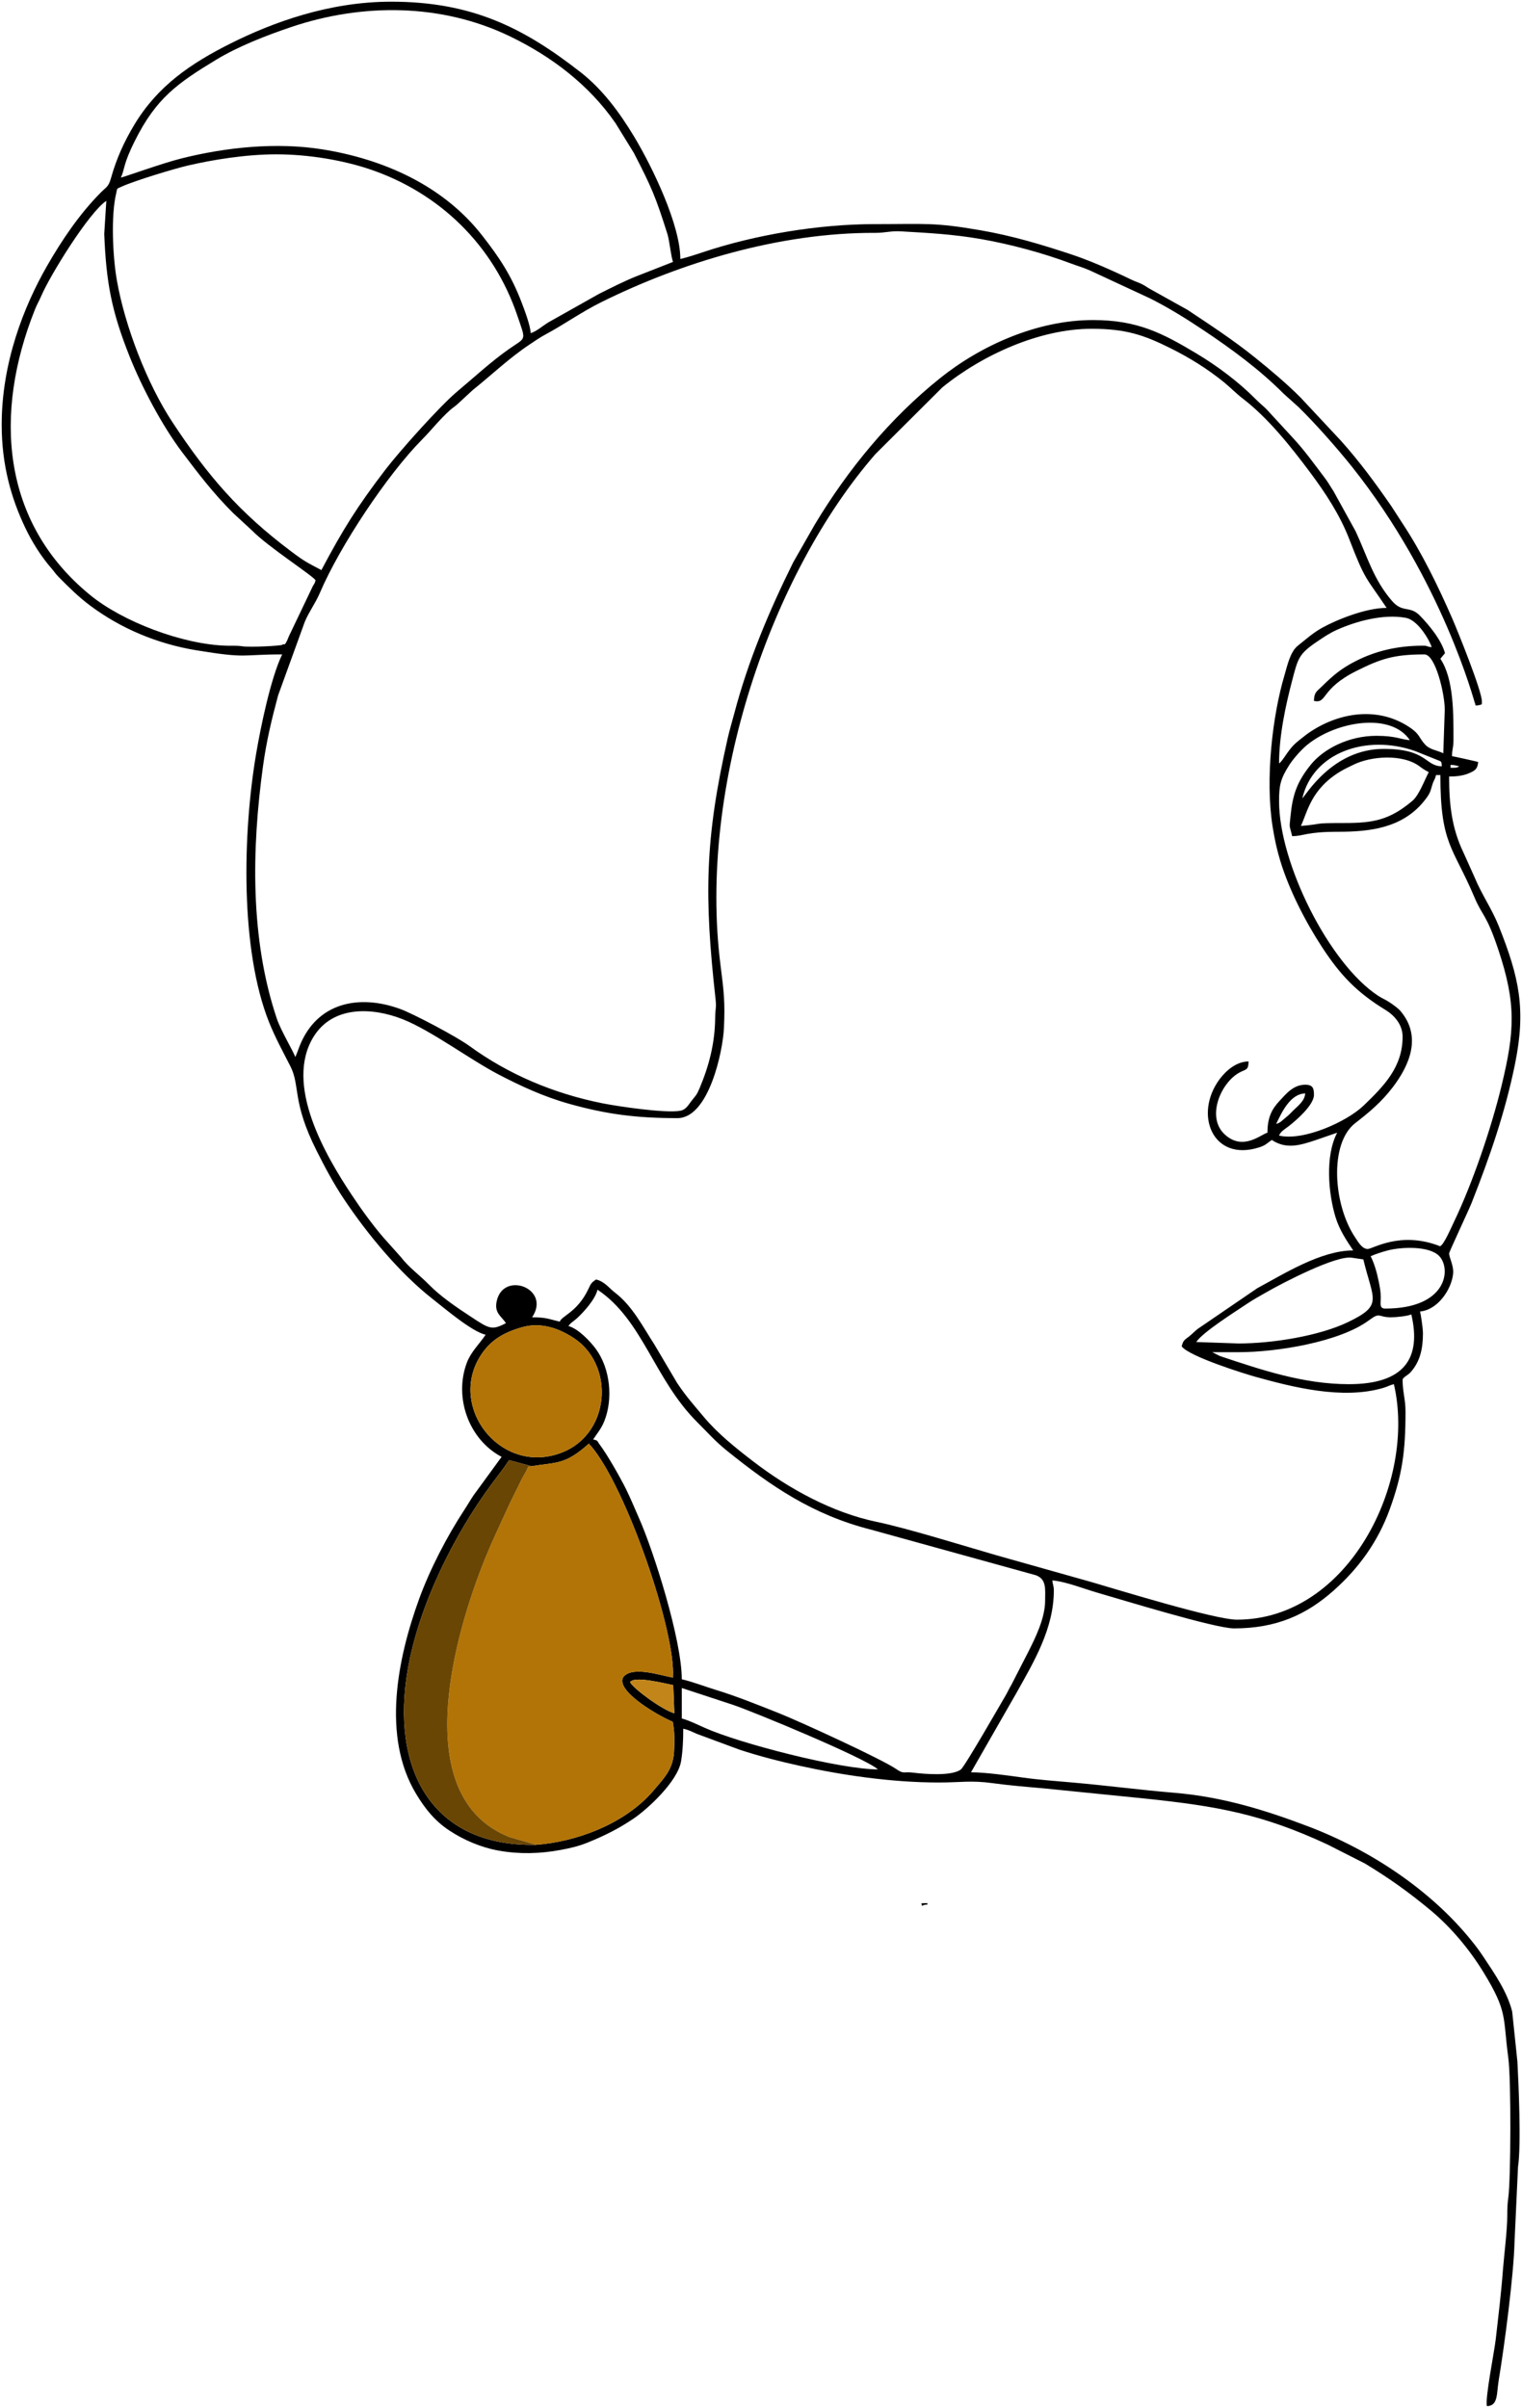 <?xml version="1.0" encoding="UTF-8"?> <svg xmlns="http://www.w3.org/2000/svg" viewBox="6015.3 5129.84 901.001 1424.92"><path fill="rgb(0, 0, 0)" fill-opacity="1" stroke="none" stroke-opacity="1" stroke-width="1" id="tSvg111f00dba4" d="M 6535.05 6176.95 C 6536.9 6177.42 6536.9 6177.42 6536.9 6177.42 C 6536.9 6177.42 6535.05 6176.95 6535.05 6176.95 M 6535.05 6176.95 C 6512.64 6176.95 6452.96 6161.55 6432.38 6152.3 C 6428.61 6150.61 6422.59 6147.7 6418.91 6146.84 C 6418.91 6128.78 6418.91 6128.78 6418.91 6128.78 C 6418.91 6128.78 6449.34 6138.78 6449.34 6138.78 C 6461.26 6142.8 6526.97 6169.93 6535.05 6176.95Z M 6414.5 6143.74 C 6407.84 6142.05 6390.25 6129.24 6388.31 6125.34 C 6390.56 6121.36 6409.52 6126.25 6413.85 6127.07 C 6414.5 6143.74 6414.5 6143.74 6414.5 6143.74 M 6332.41 6221.6 C 6270 6222.65 6246.67 6175.87 6256.66 6117.96 C 6263.25 6079.75 6284.17 6037.79 6306.91 6007.32 C 6310.24 6002.86 6313.74 5998.46 6316.66 5993.92 C 6330.02 5997.52 6330.02 5997.52 6330.02 5997.52 C 6344.4 5995.09 6349.74 5996.96 6363.86 5984.18 C 6364 5984.33 6364.22 5984.35 6364.28 5984.62 C 6364.37 5985 6364.99 5985.35 6365.13 5985.52 C 6386.02 6009.98 6415.59 6095.9 6413.64 6122.63 C 6406.35 6121.35 6389.28 6115.41 6384.16 6122.5 C 6379.64 6131.1 6407.38 6146.44 6413.56 6148.73 C 6414.61 6154.57 6414.74 6159.51 6414.33 6166.41 C 6413.8 6175.22 6410.12 6180.25 6404.95 6186.19 C 6402.95 6188.49 6401.95 6189.8 6400.14 6191.74 C 6383.71 6209.38 6356.9 6219.76 6332.41 6221.6Z M 6324.41 5915.26 C 6336.24 5911.9 6347.37 5916.54 6355.48 5922.05 C 6380.97 5939.36 6376.12 5984.31 6341.03 5991.48 C 6307.63 5998.31 6280.44 5959.59 6300.8 5930.58 C 6306.18 5922.92 6313.26 5918.43 6324.41 5915.26Z M 6813.79 5948.98 C 6786.89 5948.98 6761.96 5940.48 6737.51 5932.34 C 6732.92 5930.05 6732.92 5930.05 6732.92 5930.05 C 6738.08 5930.05 6743.24 5930.04 6748.41 5930.05 C 6770.99 5930.08 6808.46 5924.04 6825.81 5911.1 C 6832.58 5906.06 6830.88 5909.4 6838.74 5909.4 C 6841.95 5909.4 6848.75 5908.66 6850.78 5907.68 C 6856.84 5933.71 6846.69 5948.98 6813.79 5948.98Z M 6369.02 5893.06 C 6395.93 5911.08 6402.52 5946.07 6428.15 5971.57 C 6434.71 5978.09 6438.66 5982.75 6445.71 5988.42 C 6471.94 6009.54 6496.54 6026.3 6530.73 6035.02 C 6628.47 6062.03 6628.47 6062.03 6628.47 6062.03 C 6634.99 6064.41 6633.99 6070.31 6633.99 6077.16 C 6633.99 6087.61 6627.99 6099.49 6624.24 6106.98 C 6614.03 6126.89 6614.03 6126.89 6614.03 6126.89 C 6612.58 6129.28 6611.88 6131.07 6610.4 6133.57 C 6608.38 6136.96 6586.46 6175.23 6584.13 6176.99 C 6578.66 6181.11 6562.11 6179.65 6556.32 6178.92 C 6549.63 6178.06 6550.69 6180.04 6545.69 6176.64 C 6536.99 6170.71 6488.93 6148.66 6476.31 6143.64 C 6464 6138.76 6451.29 6133.62 6438.59 6129.74 C 6432.02 6127.74 6425.75 6125.21 6418.91 6123.61 C 6418.91 6100.53 6402.47 6048.17 6393.4 6027.83 C 6390.8 6022 6388.74 6016.83 6385.95 6011.19 C 6382.55 6004.34 6375.1 5991.12 6370.3 5984.69 C 6368.42 5982.17 6369.6 5982.51 6366.44 5981.67 C 6368.73 5978.24 6371.22 5975.36 6372.98 5971.01 C 6378.34 5957.77 6376.57 5939.91 6368.17 5928.31 C 6364.91 5923.8 6357.67 5916.13 6351.81 5914.57 C 6353.17 5912.54 6354.87 5911.79 6356.77 5910.06 C 6361.09 5906.09 6367.7 5898.71 6369.02 5893.06Z M 6748.41 5924.89 C 6723.46 5924.03 6723.46 5924.03 6723.46 5924.03 C 6727.45 5918.06 6746.63 5906.06 6753.39 5901.49 C 6757.3 5898.85 6760.67 5897.06 6764.71 5894.73 C 6775.33 5888.61 6806.31 5872.68 6815.51 5874.13 C 6822.37 5875.14 6822.37 5875.14 6822.37 5875.14 C 6828.16 5899.27 6834.35 5902.14 6813.23 5912.28 C 6796.29 5920.41 6768.74 5924.89 6748.41 5924.89Z M 6826.69 5873.27 C 6829.14 5872.1 6834.05 5870.54 6836.98 5869.79 C 6844.95 5867.74 6861.39 5867.03 6867.27 5873.13 C 6874.53 5880.66 6872.14 5904.24 6835.29 5904.24 C 6831.65 5904.24 6832.73 5900.9 6832.69 5897.38 C 6832.66 5894.1 6832.14 5891.53 6831.49 5888.26 C 6830.41 5882.86 6828.79 5877.25 6826.69 5873.27Z M 6770.77 5794.98 C 6774 5788.25 6779.05 5777.12 6787.98 5776.92 C 6787.6 5781.49 6783.6 5784.3 6780.88 5787.03 C 6779.18 5788.74 6778.4 5789.63 6776.44 5791.19 C 6774.28 5792.9 6773.33 5794.3 6770.77 5794.98Z M 6785.4 5603.14 C 6785.65 5603.4 6785.65 5603.4 6785.65 5603.4 C 6785.64 5603.38 6785.31 5603.22 6785.4 5603.14Z M 6785.4 5618.62 C 6789.33 5610.42 6791.26 5596.87 6808.97 5586.28 C 6811.48 5584.78 6813.93 5583.69 6816.35 5582.48 C 6826.97 5577.18 6845.83 5575.87 6855.82 5583.47 C 6857.8 5584.97 6858.94 5585.65 6861.1 5586.79 C 6858.54 5591.64 6855.34 5600.46 6851.41 5603.77 C 6838.01 5615.07 6828.4 5616.91 6811.21 5616.9 C 6790.93 5616.9 6800.11 5617.4 6785.4 5618.62Z M 6874.01 5582.49 C 6876.63 5582.55 6877.14 5582.88 6879.17 5583.35 C 6877.56 5584.37 6876.44 5584.21 6874.01 5584.21 C 6874.01 5582.49 6874.01 5582.49 6874.01 5582.49 M 6786.26 5602.28 C 6792.57 5575.2 6824.01 5564.13 6852.97 5574.28 C 6865.86 5579.45 6865.86 5579.45 6865.86 5579.45 C 6868.65 5580.68 6868.56 5579.93 6868.85 5583.35 C 6858.64 5583.13 6860.34 5573.03 6834.43 5573.03 C 6803.86 5573.03 6788.12 5600.91 6786.26 5602.28Z M 6780.23 5624.65 C 6787.37 5624.65 6788.1 5622.06 6807.77 5622.07 C 6826.28 5622.07 6845.21 5619.82 6857.99 5604.33 C 6862.23 5599.17 6861.98 5598.18 6863.26 5594.11 C 6864.12 5591.36 6864.74 5591.35 6865.4 5588.51 C 6867.98 5588.51 6867.98 5588.51 6867.98 5588.51 C 6867.98 5629.71 6875.51 5630.95 6888.01 5660.54 C 6893.1 5672.59 6895.09 5670.3 6902.29 5691.86 C 6912.97 5723.88 6912.01 5740.19 6904.13 5772.63 C 6898.1 5797.42 6887.15 5829.74 6876.03 5852.92 C 6874.57 5855.95 6870.22 5866.13 6867.98 5867.25 C 6866.2 5867.88 6868.94 5867.76 6867 5867.03 C 6843.96 5858.37 6827.97 5868.97 6824.97 5868.97 C 6821.58 5868.97 6819.27 5864.75 6817.39 5861.92 C 6804.44 5842.41 6802.19 5806.38 6817.59 5794.48 C 6826.28 5787.76 6833.05 5782.01 6839.61 5773.49 C 6849.85 5760.16 6857.05 5743.18 6844.42 5728.22 C 6842.95 5726.48 6840.26 5724.59 6838.24 5723.22 C 6835.6 5721.41 6833.69 5720.8 6831.14 5719.13 C 6802.26 5700.23 6772.49 5640.88 6772.49 5604 C 6772.49 5594.91 6773.18 5590.92 6778.56 5582.53 C 6781.02 5578.69 6785.89 5573.21 6789.55 5570.3 C 6806.95 5556.49 6838.85 5551.34 6849.92 5567.87 C 6844.22 5567.39 6841.66 5565.29 6830.13 5565.29 C 6813.55 5565.29 6798.76 5573.1 6791.28 5582.36 C 6783.14 5592.44 6780.53 5600.11 6779.29 5612.53 C 6778.48 5620.63 6778.56 5617.46 6780.23 5624.65Z M 6793.14 5544.64 C 6801.21 5546.35 6796.71 5537.63 6818.37 5526.85 C 6832.47 5519.82 6840.2 5517.11 6858.52 5517.11 C 6865.06 5517.11 6870.57 5540.33 6870.57 5549.8 C 6869.71 5575.61 6869.71 5575.61 6869.71 5575.61 C 6865.71 5573.69 6861.74 5573.61 6858.74 5570.23 C 6855.27 5566.33 6855.7 5564.46 6850.8 5560.97 C 6833.26 5548.49 6811.26 5550.62 6793.49 5561.33 C 6791.34 5562.63 6789.25 5564.02 6787.38 5565.55 C 6785.24 5567.28 6783.64 5568.36 6781.71 5570.2 C 6777.38 5574.35 6775.03 5579.77 6772.49 5581.63 C 6772.49 5565.21 6776.35 5547.41 6780.23 5532.59 C 6783.71 5519.26 6784.21 5516.83 6795.02 5509.52 C 6799.07 5506.78 6802.36 5504.52 6806.91 5502.49 C 6817.76 5497.66 6833.87 5493.01 6847.43 5495.45 C 6855.27 5496.87 6862.21 5510.18 6862.82 5512.81 C 6859.29 5512.51 6860.9 5511.95 6857.66 5511.95 C 6841.81 5511.95 6829.15 5515.42 6818.35 5520.82 C 6809.16 5525.42 6804.44 5529.6 6797.65 5536.24 C 6794.79 5539.04 6793.25 5539.5 6793.14 5544.64Z M 6845.62 5743.37 C 6845.62 5761.46 6834.38 5772.68 6822.62 5784.03 C 6812.73 5793.59 6787.03 5805.25 6772.49 5801.87 C 6773.37 5799.43 6775.95 5798.05 6778.15 5796.34 C 6782.75 5792.79 6793.14 5783.74 6793.14 5777.78 C 6793.14 5774.09 6792.64 5771.76 6787.98 5771.76 C 6780.81 5771.76 6776.41 5777.46 6772.69 5781.42 C 6768.23 5786.17 6765.61 5791.13 6765.61 5800.15 C 6761.65 5801.2 6751.19 5811.08 6740.41 5801.26 C 6729.16 5791.03 6737.98 5770.64 6748.98 5764.59 C 6752.9 5762.44 6754.31 5763.43 6754.43 5757.99 C 6747.47 5757.99 6741.21 5763.22 6737.33 5768.43 C 6721.86 5789.22 6733.09 5817.57 6760.58 5808.88 C 6764.75 5807.57 6765.28 5806.4 6768.19 5804.45 C 6776.72 5810.16 6785.04 5807.59 6794.11 5804.56 C 6806.9 5800.15 6806.9 5800.15 6806.9 5800.15 C 6799.67 5813.81 6801.63 5836.09 6805.92 5850.16 C 6808.24 5857.74 6812.45 5863.98 6816.37 5869.83 C 6797.22 5869.83 6775.18 5883.82 6759.59 5892.19 C 6724.31 5916.28 6724.31 5916.28 6724.31 5916.28 C 6722.26 5917.87 6721.26 5919.13 6719.27 5920.7 C 6716.68 5922.73 6715.73 5922.86 6714.85 5926.61 C 6719.31 5932.69 6752.81 5943.04 6758.73 5944.68 C 6780.12 5950.59 6809.88 5958.33 6834.09 5951.21 C 6837.07 5950.34 6837.82 5949.59 6840.46 5948.98 C 6853.91 6006.72 6813.62 6088.34 6747.54 6088.34 C 6734.54 6088.34 6677.47 6070.76 6661.41 6066.08 C 6605.04 6050.19 6605.04 6050.19 6605.04 6050.19 C 6586.04 6044.7 6552.32 6034.21 6534.41 6030.49 C 6507.98 6025 6482.32 6010.91 6461.06 5994.58 C 6451.05 5986.89 6440.22 5978.26 6432.07 5968.51 C 6426.13 5961.41 6421.39 5956.15 6416.16 5948.29 C 6402.74 5925.58 6402.74 5925.58 6402.74 5925.58 C 6395.77 5914.83 6389.67 5902.68 6379.34 5894.78 C 6375.74 5892.02 6373.23 5888.22 6368.16 5887.03 C 6364.97 5889.17 6365.1 5889.66 6363.28 5893.34 C 6356.84 5906.4 6347.9 5908.52 6346.65 5911.98 C 6340.26 5910.49 6338.84 5909.4 6330.3 5909.4 C 6341.7 5892.39 6313.38 5881.75 6309.37 5899.72 C 6307.78 5906.87 6311.94 5908.54 6314.82 5912.84 C 6306.41 5917.29 6304.97 5916.25 6293.81 5908.9 C 6285.18 5903.21 6276.26 5897.21 6269 5889.84 C 6263.41 5884.15 6257.5 5880.09 6252.51 5873.63 C 6242.36 5862.28 6242.36 5862.28 6242.36 5862.28 C 6239.08 5858.52 6235.88 5854.36 6232.84 5850.29 C 6229.41 5845.69 6226.72 5841.77 6223.63 5837.14 C 6208.05 5813.78 6183.3 5771.5 6201.06 5743.17 C 6212.5 5724.92 6235.7 5725.88 6253.75 5733.03 C 6270.6 5739.71 6293.64 5756.96 6310.51 5765.74 C 6323.35 5772.43 6337.02 5778.82 6352.48 5783.13 C 6374.32 5789.22 6391.86 5791.54 6416.33 5791.54 C 6434.93 5791.54 6443.24 5751.88 6443.86 5738.2 C 6444.55 5723.27 6443.88 5716.93 6441.89 5701.47 C 6428.19 5595.04 6472.14 5469.01 6533.52 5398.58 C 6573.17 5359.08 6573.17 5359.08 6573.17 5359.08 C 6596.73 5339.91 6630.76 5324.41 6661.52 5324.41 C 6681.68 5324.41 6692.4 5328.02 6708.41 5336.01 C 6719.64 5341.62 6730.21 5348.18 6739.94 5356.1 C 6743.83 5359.28 6747.09 5362.72 6750.99 5365.7 C 6766.1 5377.27 6779.63 5394.37 6790.81 5409.32 C 6799.87 5421.43 6808.51 5434.56 6814.04 5448.89 C 6823.63 5473.74 6823.68 5470.96 6836.16 5489.58 C 6823.76 5489.58 6806.45 5496.67 6798.02 5501.34 C 6792.33 5504.5 6788.34 5508.25 6783.65 5511.92 C 6779.02 5515.55 6777.32 5523.96 6775.62 5529.7 C 6768.68 5553.07 6764.17 5590.52 6768.66 5619.02 C 6769.87 5626.69 6771.31 5633.07 6773.24 5639.39 C 6778.5 5656.67 6788.24 5675.55 6797.95 5690.38 C 6808.92 5707.15 6818.59 5717.17 6835.59 5727.58 C 6840.47 5730.57 6845.62 5735.97 6845.62 5743.37Z M 6178.89 5221.17 C 6198.56 5221.17 6218.91 5224.88 6233.85 5229.88 C 6275.66 5243.87 6307.6 5275.21 6321.6 5316.76 C 6326.76 5332.04 6327 5329.12 6316.54 5336.45 C 6305.81 5343.98 6295.85 5353.27 6285.82 5361.65 C 6275.83 5370.01 6251.88 5396.77 6243.41 5407.84 C 6226.83 5429.51 6218.29 5443.16 6205.56 5467.21 C 6196.84 5462.6 6195.7 5462.2 6187.5 5456.03 C 6156.93 5433.06 6138.44 5411.58 6117.46 5379.82 C 6102.27 5356.82 6089.21 5322.68 6084.49 5295.78 C 6081.99 5281.47 6080.92 5257.31 6084.09 5244.22 C 6084.86 5241.01 6084.06 5241.78 6087.12 5240.37 C 6094.89 5236.79 6118.32 5229.73 6126.24 5227.87 C 6140.91 5224.44 6160.69 5221.17 6178.89 5221.17Z M 6202.12 5473.24 C 6201.38 5476.02 6201.23 5474.97 6199.92 5477.91 C 6186.29 5506.44 6186.29 5506.44 6186.29 5506.44 C 6183.42 5514.05 6183.21 5509.93 6182.6 5511.35 C 6182.3 5512.04 6163.3 5513 6158.74 5512.31 C 6155.36 5511.8 6153.05 5512.06 6149.62 5511.97 C 6123.47 5511.31 6087.92 5497.73 6068.65 5481.97 C 6015.88 5438.82 6011.54 5374.27 6035.95 5313.09 C 6037.28 5309.76 6038.4 5308.08 6039.78 5304.87 C 6044.89 5292.89 6067.83 5255.67 6078.24 5248.7 C 6077.01 5268.25 6077.01 5268.25 6077.01 5268.25 C 6078.16 5297.25 6081.4 5314.11 6092 5340.75 C 6099.24 5358.95 6111.34 5381.84 6123.1 5397.41 C 6133.07 5410.61 6141.53 5421.68 6153.3 5433.45 C 6164.48 5443.77 6164.48 5443.77 6164.48 5443.77 C 6173.92 5453.43 6200.12 5470.25 6202.12 5473.24Z M 6086.84 5234.94 C 6089.25 5229.92 6087.95 5227.54 6095.16 5213.14 C 6107.77 5187.93 6120.22 5179.16 6143.45 5165.08 C 6156.04 5157.46 6172.56 5150.92 6187.82 5145.79 C 6229.99 5131.62 6276.56 5131.85 6316.84 5151.19 C 6341.61 5163.08 6363.99 5180.02 6379.69 5202.75 C 6390.52 5220.32 6390.52 5220.32 6390.52 5220.32 C 6401.09 5240.81 6403.36 5246.1 6410.42 5268.38 C 6411.58 5272.02 6412.63 5282.5 6413.75 5284.83 C 6391.5 5293.55 6391.5 5293.55 6391.5 5293.55 C 6384.24 5296.53 6376.85 5300.27 6369.88 5303.76 C 6339.6 5320.8 6339.6 5320.8 6339.6 5320.8 C 6336.64 5322.65 6332.64 5326.13 6329.44 5326.99 C 6329.35 5322.57 6325.68 5313.01 6324.17 5309.03 C 6317.94 5292.66 6310.87 5282.16 6300.56 5268.98 C 6277.65 5239.69 6242.36 5223.97 6205.95 5218.2 C 6178.76 5213.9 6149.05 5217 6122.8 5223.58 C 6111.15 5226.5 6090.08 5234.18 6086.84 5234.94Z M 6016.3 5381.19 C 6016.3 5405.25 6022.04 5424.93 6030.22 5442.11 C 6034.24 5450.55 6039.68 5459.25 6045.74 5466.16 C 6047.58 5468.26 6047.97 5469.22 6050.05 5471.32 C 6055.98 5477.31 6061.69 5483 6068.52 5488.11 C 6086.77 5501.79 6108.48 5510.88 6131.45 5514.65 C 6162.17 5519.7 6157.55 5517.11 6182.33 5517.11 C 6175.48 5531.39 6169.6 5560.23 6166.96 5575.72 C 6158.9 5623.06 6157.44 5691.87 6174.58 5734.77 C 6178.26 5743.97 6182.77 5752.13 6187.21 5760.86 C 6193.14 5772.5 6188.01 5781.56 6202.69 5810.76 C 6207.72 5820.75 6212.71 5830.14 6218.85 5839.34 C 6232.56 5859.91 6251.73 5883.16 6271.44 5898.59 C 6278.91 5904.43 6294.54 5917.81 6302.78 5919.73 C 6299.22 5925.03 6294.09 5929.86 6291.7 5936.18 C 6283.96 5956.6 6292.56 5981.58 6312.24 5991.99 C 6295.55 6014.87 6295.55 6014.87 6295.55 6014.87 C 6293.48 6017.97 6292.26 6020.21 6290.22 6023.31 C 6279.88 6039.05 6269.72 6058.68 6263.3 6076.4 C 6250.74 6111.07 6241.12 6157.39 6261.63 6191.43 C 6266.98 6200.3 6272.71 6207.44 6281.26 6213.09 C 6289.79 6218.72 6300.03 6223.15 6310.62 6225.03 C 6322.81 6227.2 6334.92 6226.88 6347.02 6224.64 C 6353.39 6223.45 6357.94 6222.37 6363.24 6220.22 C 6373.31 6216.13 6381.48 6212.06 6390.37 6206.05 C 6398.87 6200.3 6416.45 6184.02 6418.47 6172.21 C 6419.49 6166.24 6419.77 6159.35 6419.77 6152.86 C 6423.46 6153.72 6424.56 6154.54 6427.88 6155.94 C 6452.99 6165.24 6452.99 6165.24 6452.99 6165.24 C 6464.18 6168.96 6476.95 6172.23 6488.96 6174.87 C 6513.18 6180.2 6542.39 6184.7 6571.19 6184.7 C 6583.76 6184.7 6590.26 6183.35 6602.65 6185.06 C 6612.66 6186.44 6623.24 6187.3 6633.1 6188.16 C 6694.06 6194.3 6694.06 6194.3 6694.06 6194.3 C 6735.57 6198.69 6762.32 6203.3 6801.17 6221.4 C 6823.42 6232.7 6823.42 6232.7 6823.42 6232.7 C 6837.63 6241.27 6849.9 6250.06 6862.57 6260.65 C 6874.47 6270.61 6885.29 6283.61 6893.43 6296.89 C 6908.01 6320.68 6904.89 6323.22 6908.18 6347.52 C 6909.94 6360.52 6909.7 6419.42 6908.18 6430.5 C 6907.72 6433.89 6907.57 6436.45 6907.58 6441.09 C 6907.6 6449.4 6905.65 6464.86 6905.03 6472.95 C 6903.91 6487.72 6902.3 6500.63 6900.75 6514.26 C 6899.91 6521.63 6894.4 6548.95 6895.52 6553.76 C 6902.28 6553.61 6901.18 6546.43 6902.52 6538.39 C 6905.91 6518 6911.4 6476.31 6911.88 6456.57 C 6913.94 6412.17 6913.94 6412.17 6913.94 6412.17 C 6915.9 6399.27 6914.27 6362.56 6913.58 6349.87 C 6910.49 6320.27 6910.49 6320.27 6910.49 6320.27 C 6907.57 6308.63 6900.14 6297.92 6893.62 6288.1 C 6891.07 6284.25 6889.21 6281.77 6886.32 6278.2 C 6862.21 6248.31 6826.52 6224.63 6789.58 6210.62 C 6764.34 6201.05 6739.07 6193.18 6710.48 6190.79 C 6690.16 6189.09 6670.32 6186.46 6650.31 6184.72 C 6640.57 6183.87 6630.51 6183.13 6620.59 6181.75 C 6612.06 6180.56 6598.66 6178.67 6590.11 6178.67 C 6617.37 6131.08 6617.37 6131.08 6617.37 6131.08 C 6627.18 6113.52 6639.15 6093.67 6639.15 6071.14 C 6639.15 6068.17 6638.51 6067.81 6638.29 6065.11 C 6646.35 6065.79 6657.15 6070.16 6665.33 6072.49 C 6677.97 6076.09 6734.47 6093.5 6745.82 6093.5 C 6770.77 6093.5 6788.56 6085.57 6804.98 6070.94 C 6819.62 6057.9 6831.01 6042.27 6837.98 6023.07 C 6845.43 6002.58 6847.34 5988.72 6847.34 5965.32 C 6847.34 5957.68 6845.62 5953.71 6845.62 5946.39 C 6845.62 5945.09 6848.78 5943.58 6850.05 5942.22 C 6856.03 5935.81 6857.66 5927.9 6857.66 5918.87 C 6857.66 5915.45 6856.2 5906.58 6855.94 5905.96 C 6866.35 5905.1 6874.72 5892.87 6875.54 5883.38 C 6875.93 5878.84 6873.15 5873.97 6873.15 5871.55 C 6873.15 5870.78 6884.88 5845.73 6886.43 5841.81 C 6897.11 5814.79 6906.43 5787.93 6912.22 5759.21 C 6918.69 5727.09 6914.74 5708.45 6902.53 5677.85 C 6898.43 5667.58 6892.5 5659.35 6888.27 5649.1 C 6881.6 5634.27 6881.6 5634.27 6881.6 5634.27 C 6874.73 5619.97 6873.15 5605.86 6873.15 5589.38 C 6877.38 5589.38 6881.51 5588.92 6884.95 5587.41 C 6888.32 5585.94 6889.99 5585.09 6890.35 5580.77 C 6889.97 5580.59 6875.7 5577.4 6874.87 5577.33 C 6874.87 5572.97 6875.73 5572.64 6875.73 5567.87 C 6875.73 5552.59 6876.04 5531.72 6867.98 5519.69 C 6870.71 5516.38 6870.71 5516.38 6870.71 5516.38 C 6868.66 5508.65 6861.2 5499.59 6855.75 5494.07 C 6849.82 5488.07 6845.69 5492.76 6839.38 5485.5 C 6828.27 5472.69 6824.66 5458.91 6817.81 5444.26 C 6804.66 5420.42 6804.66 5420.42 6804.66 5420.42 C 6802.61 5417.36 6801.76 5415.57 6799.54 5412.64 C 6793.27 5404.39 6787.54 5396.31 6780.44 5388.72 C 6765.18 5372.15 6765.18 5372.15 6765.18 5372.15 C 6762.89 5369.86 6761.16 5368.59 6758.94 5366.34 C 6748.66 5355.93 6736.09 5346.51 6723.51 5338.98 C 6703.64 5327.09 6688.69 5319.24 6662.38 5319.24 C 6629.32 5319.24 6595.99 5334.29 6571.93 5353.54 C 6542.15 5377.35 6517.31 5407.55 6497.69 5440.17 C 6484.87 5462.62 6484.87 5462.62 6484.87 5462.62 C 6470.55 5491.54 6458.12 5521 6449.89 5552.39 C 6448.64 5557.15 6447.31 5561.35 6446.1 5566.66 C 6432.54 5626.49 6432.13 5660.23 6438.87 5720.87 C 6439.52 5726.72 6438.73 5726.09 6438.67 5732.15 C 6438.53 5747.32 6434.97 5760.71 6429.49 5773.73 C 6427.77 5777.82 6427.23 5778.11 6424.83 5781.11 C 6422.87 5783.57 6421.51 5786.55 6417.99 5787.18 C 6409.2 5788.77 6380.94 5784.56 6371.81 5782.73 C 6343.12 5776.97 6316.37 5765.74 6293.08 5748.76 C 6285.62 5743.32 6259.97 5729.75 6252.13 5726.91 C 6227.58 5718.01 6203.02 5723.23 6192.76 5748.63 C 6192.2 5750.03 6192.12 5750.31 6191.58 5751.75 C 6191.52 5751.91 6190.88 5753.6 6190.87 5753.63 C 6190.08 5755.41 6190.08 5755.41 6190.08 5755.41 C 6189.33 5752.61 6181.61 5739.87 6179.2 5732.73 C 6163.34 5685.68 6164.23 5632.37 6171 5583.2 C 6173.05 5568.34 6176.12 5555.55 6179.93 5541.38 C 6195.73 5497.82 6195.73 5497.82 6195.73 5497.82 C 6198.17 5491.91 6202.11 5486.71 6204.59 5480.87 C 6216.58 5452.72 6244.79 5410.53 6265.12 5389.99 C 6270.88 5384.17 6275.74 5377.82 6281.92 5372.37 C 6283.89 5370.64 6284.65 5370.45 6286.66 5368.51 C 6295.16 5360.67 6295.16 5360.67 6295.16 5360.67 C 6306.31 5351.74 6316.65 5341.82 6328.58 5333.87 C 6332.04 5331.57 6334.6 5329.71 6338.62 5327.55 C 6349.41 5321.75 6359.45 5314.5 6371.31 5308.63 C 6418.33 5285.34 6476.71 5267.41 6533.35 5267.65 C 6539.56 5267.67 6542.43 5266.38 6548.82 5266.76 C 6565.15 5267.72 6579.12 5268.4 6595.9 5271.3 C 6613.72 5274.39 6633.29 5279.78 6648.74 5285.57 C 6653.11 5287.21 6656.67 5288.18 6660.68 5289.97 C 6695.93 5306.34 6695.93 5306.34 6695.93 5306.34 C 6706.83 5311.76 6717.7 5318.54 6727.76 5325.27 C 6744.42 5336.39 6761.16 5348.68 6775.28 5362.91 C 6783.9 5370.64 6783.9 5370.64 6783.9 5370.64 C 6793.57 5380.01 6807.11 5395.34 6815.62 5406.02 C 6869.44 5473.59 6888.11 5545.5 6888.4 5545.88 C 6889.24 5546.99 6887.57 5547.81 6891.06 5547.09 C 6892.88 5546.72 6892.53 5546.58 6892.56 5545.03 C 6892.68 5538.93 6878.04 5502.77 6874.89 5495.58 C 6866.5 5476.42 6857.12 5457.13 6845.62 5439.68 C 6838.86 5429.24 6838.86 5429.24 6838.86 5429.24 C 6829.33 5415.49 6820.3 5403.21 6809.28 5390.85 C 6785.18 5365.06 6785.18 5365.06 6785.18 5365.06 C 6776.68 5356.55 6767.53 5348.92 6758.14 5341.34 C 6745.53 5331.17 6731.75 5322.17 6718.3 5313.22 C 6696.21 5300.9 6696.21 5300.9 6696.21 5300.9 C 6693.89 5299.64 6693.65 5299.16 6691.35 5298.02 C 6689.08 5296.88 6687.66 5296.58 6685.31 5295.45 C 6681.01 5293.39 6677.87 5291.91 6673.57 5289.98 C 6665.73 5286.46 6657.8 5283.13 6648.94 5280.2 C 6631.83 5274.55 6614.67 5269.39 6595.9 5266.14 C 6568.13 5261.34 6563.23 5262.47 6533.33 5262.47 C 6499.91 5262.46 6462.16 5268.79 6431.29 5279.14 C 6427.16 5280.53 6421.93 5282.21 6418.05 5283.11 C 6418.05 5262.95 6401.49 5228.61 6390.69 5210.68 C 6382.15 5196.53 6372.08 5182.8 6359.06 5172.63 C 6325.06 5146.06 6294.41 5130.84 6246.86 5130.84 C 6210.08 5130.84 6176.79 5143.08 6151.94 5155.5 C 6128.42 5167.26 6108.76 5180.57 6094.94 5203.46 C 6088.87 5213.49 6084.27 5223.59 6081.03 5235.15 C 6079.54 5240.48 6078.39 5240.33 6075 5243.74 C 6062.43 5256.35 6051.87 5271.98 6043.01 5287.46 C 6029.52 5311.03 6016.3 5344.29 6016.3 5381.19Z" class="fil0"></path><path fill="rgb(178, 116, 7)" fill-opacity="1" stroke="none" stroke-opacity="1" stroke-width="1" id="tSvgca3619f979" d="M 6330.02 5997.52 C 6326.54 5998.15 6329.08 5996.35 6326.48 6001.03 C 6326.16 6001.61 6325.79 6002.21 6325.53 6002.67 C 6324.03 6005.24 6323.32 6006.93 6322.03 6009.51 C 6319.55 6014.49 6317.64 6018.26 6315.27 6023.45 C 6310.62 6033.65 6306.78 6041.57 6302.55 6051.96 C 6284.51 6096.35 6256.46 6193.17 6316.9 6217 C 6331.75 6221.29 6331.75 6221.29 6331.75 6221.29 C 6331.87 6221.09 6332.2 6221.48 6332.41 6221.6 C 6356.9 6219.76 6383.71 6209.38 6400.14 6191.74 C 6401.95 6189.8 6402.95 6188.49 6404.95 6186.19 C 6410.12 6180.25 6413.8 6175.22 6414.33 6166.41 C 6414.74 6159.51 6414.61 6154.57 6413.56 6148.73 C 6407.38 6146.44 6379.64 6131.1 6384.16 6122.5 C 6389.28 6115.41 6406.35 6121.35 6413.64 6122.63 C 6415.59 6095.9 6386.02 6009.98 6365.13 5985.52 C 6364.99 5985.35 6364.37 5985 6364.28 5984.62 C 6364.22 5984.35 6364 5984.33 6363.86 5984.18 C 6349.74 5996.96 6344.4 5995.09 6330.02 5997.52Z" class="fil1"></path><path fill="rgb(106, 70, 4)" fill-opacity="1" stroke="none" stroke-opacity="1" stroke-width="1" id="tSvg164a2a1f9ac" d="M 6332.41 6221.6 C 6332.2 6221.48 6331.87 6221.09 6331.75 6221.29 C 6316.9 6217 6316.9 6217 6316.9 6217 C 6256.46 6193.17 6284.51 6096.35 6302.55 6051.96 C 6306.78 6041.57 6310.62 6033.65 6315.27 6023.45 C 6317.64 6018.26 6319.55 6014.49 6322.03 6009.51 C 6323.32 6006.93 6324.03 6005.24 6325.53 6002.67 C 6325.79 6002.21 6326.16 6001.61 6326.48 6001.03 C 6329.08 5996.35 6326.54 5998.15 6330.02 5997.52 C 6316.66 5993.92 6316.66 5993.92 6316.66 5993.92 C 6313.74 5998.46 6310.24 6002.86 6306.91 6007.32 C 6284.17 6037.79 6263.25 6079.75 6256.66 6117.96 C 6246.67 6175.87 6270 6222.65 6332.41 6221.6Z" class="fil2"></path><path fill="rgb(178, 116, 7)" fill-opacity="1" stroke="none" stroke-opacity="1" stroke-width="1" id="tSvg6f0a8aa22f" d="M 6324.41 5915.26 C 6313.26 5918.43 6306.18 5922.92 6300.8 5930.58 C 6280.44 5959.59 6307.63 5998.31 6341.03 5991.48 C 6376.12 5984.31 6380.97 5939.36 6355.48 5922.05 C 6347.37 5916.54 6336.24 5911.9 6324.41 5915.26Z" class="fil1"></path><path fill="rgb(193, 133, 26)" fill-opacity="1" stroke="none" stroke-opacity="1" stroke-width="1" id="tSvg649240b48f" d="M 6388.31 6125.34 C 6390.25 6129.24 6407.84 6142.05 6414.5 6143.74 C 6413.85 6127.07 6413.85 6127.07 6413.85 6127.07 C 6409.52 6126.25 6390.56 6121.36 6388.31 6125.34Z" class="fil3"></path><path fill="rgb(0, 0, 0)" fill-opacity="1" stroke="none" stroke-opacity="1" stroke-width="1" id="tSvg26b22f6f95" d="M 6560.86 6257.82 C 6562.08 6257.22 6562.29 6256.96 6564.3 6256.96 C 6564.3 6256.1 6564.3 6256.1 6564.3 6256.1 C 6558.15 6256.1 6561.96 6256.58 6560.86 6257.82Z" class="fil0"></path><defs></defs></svg> 